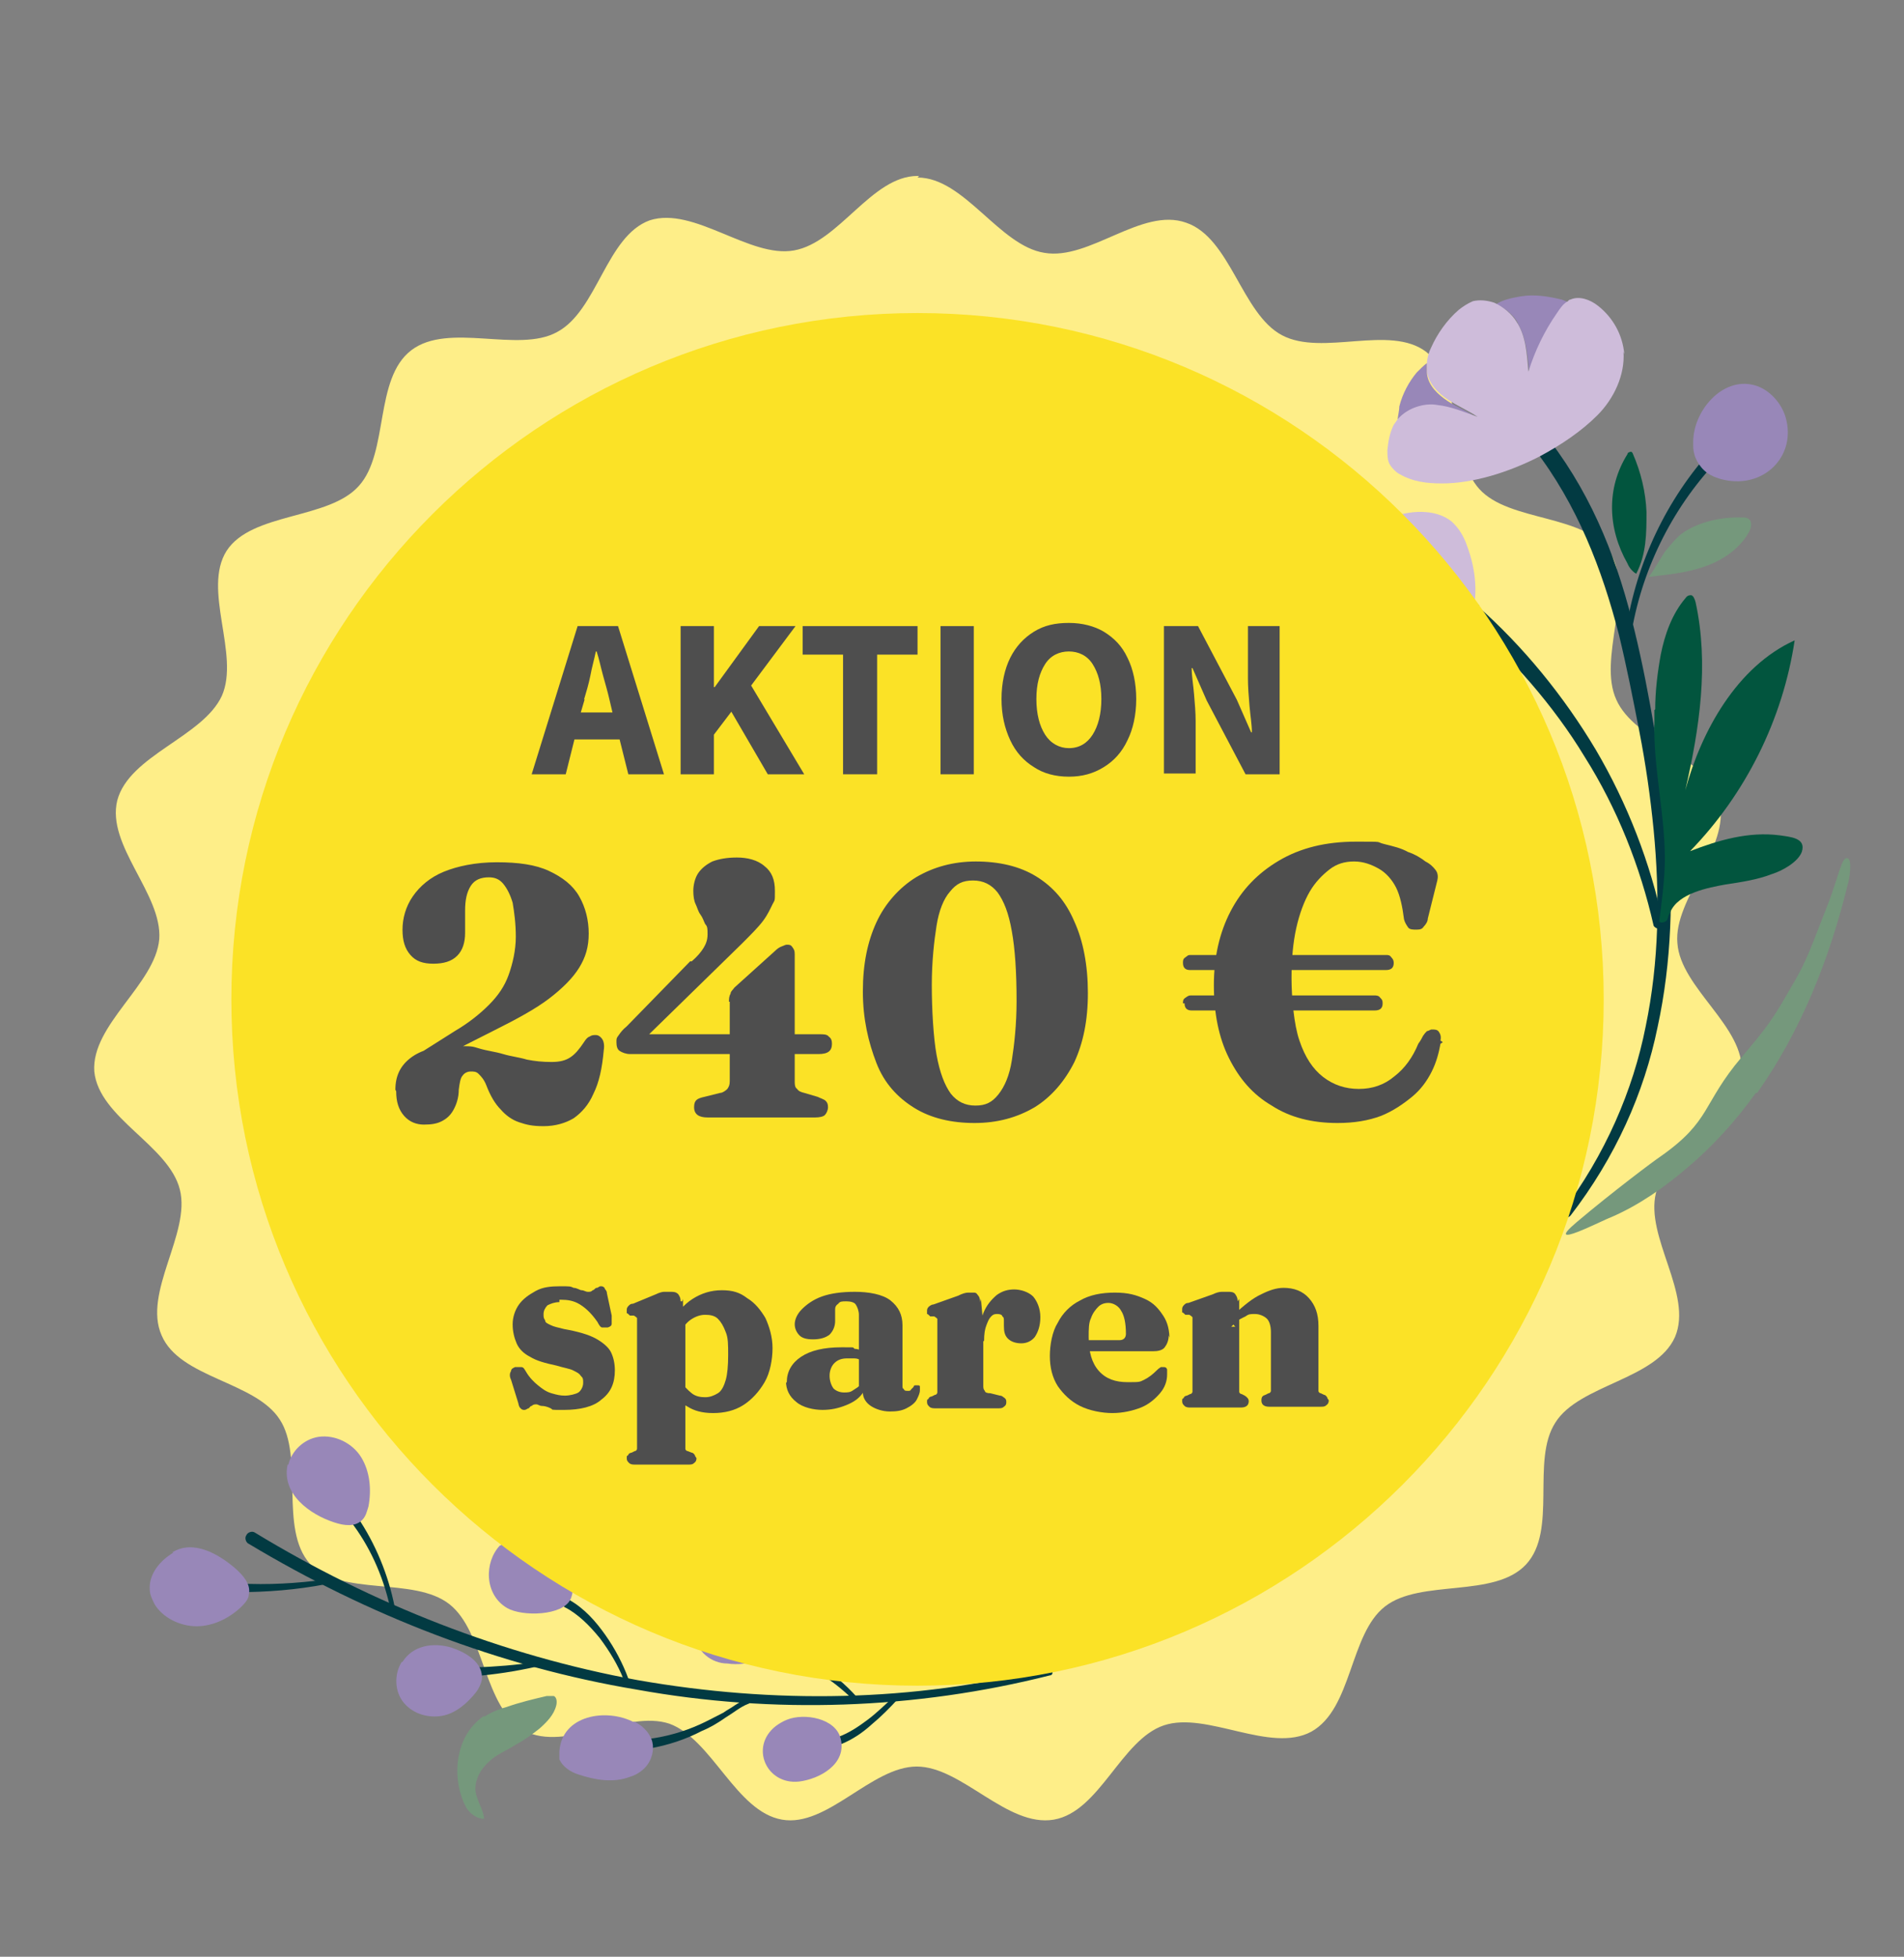 <?xml version="1.0" encoding="UTF-8"?> <svg xmlns="http://www.w3.org/2000/svg" id="_Слой_1" data-name="Слой 1" version="1.1" viewBox="0 0 240.3 246.9"><rect x="0" y="0" width="240.3" height="246.9" fill="#808080" stroke="none"/><defs><style> .cls-1 { fill: #cebcda; } .cls-1, .cls-2, .cls-3, .cls-4, .cls-5, .cls-6, .cls-7, .cls-8 { stroke-width: 0px; } .cls-2 { fill: #feee88; } .cls-2, .cls-5 { fill-rule: evenodd; } .cls-9 { isolation: isolate; } .cls-3 { fill: #4e4e4e; } .cls-4 { fill: #75987c; } .cls-5 { fill: #fbe226; } .cls-6 { fill: #02553e; } .cls-7 { fill: #9887b8; } .cls-8 { fill: #023a42; } </style></defs><path class="cls-2" d="M115.8,22.4c5.9,0,10.3,8.6,16,9.5,5.7,1,12.3-5.8,17.9-3.8,5.6,1.9,7,11.5,12.1,14.2,5.1,2.7,13.6-1.4,18.2,2.1,4.6,3.7,2.9,13.1,6.7,17.3,3.8,4.2,13.3,3.1,16.5,8,3.1,5-1.6,13.4.8,18.6,2.3,5.2,11.5,7.2,13,12.9,1.4,5.7-5.8,12.2-5.3,17.8.4,5.7,8.6,10.6,8.1,16.4-.5,5.9-9.4,9.6-10.8,15.1-1.4,5.6,4.7,12.8,2.4,18.2-2.4,5.4-12.1,6-15.1,10.8-3.1,4.8.3,13.6-3.7,17.9-4,4.3-13.3,1.8-17.8,5.3-4.5,3.5-4.1,12.9-9.3,15.8-5.2,2.8-13.2-2.6-18.6-.8s-8.1,10.9-13.9,11.9c-5.9,1-11.6-6.7-17.3-6.7s-11.3,7.7-17,6.7c-5.8-1-8.8-10.1-14.2-12.1-5.4-1.8-13.1,3.6-18.3.9-5.2-2.9-5-12.5-9.5-16-4.5-3.5-13.6-.9-17.6-5.1-3.9-4.4-.7-13.5-3.8-18.2-3.1-4.8-12.6-5.2-14.9-10.6-2.4-5.4,3.7-12.9,2.3-18.4-1.4-5.6-10.2-9-10.8-14.9-.4-5.9,7.7-11,8.2-16.7.4-5.7-6.7-11.8-5.3-17.5,1.5-5.7,10.8-8,13.2-13.2,2.3-5.2-2.5-13.4.6-18.3,3.2-4.9,12.9-3.9,16.7-8.2,3.8-4.2,1.9-13.5,6.6-17.1,4.7-3.6,13.5.4,18.4-2.3,5.1-2.7,6.2-12.1,11.7-14.1,5.6-1.8,12.6,4.8,18.2,3.8,5.7-1,9.8-9.4,15.6-9.4h.2Z"></path><g><g><path class="cls-8" d="M31.4,194.8c15,9,31.6,15.5,49,18.4,17.2,3.1,35.1,2.5,52.1-1.8.3,0,.4-.3.3-.6,0-.3-.3-.4-.6-.3-16.9,4.3-34.6,4.5-51.7,1.5-17-3.1-33.5-9.6-48.3-18.6-.4-.3-1,0-1.1.3-.3.4,0,1,.3,1.1h0Z"></path><path class="cls-8" d="M29.9,200.9c3.8,0,7.5-.3,11.2-1,.2,0,.3-.2.3-.3s-.2-.3-.3-.3c-3.7.5-7.3.7-11,.5-.3,0-.6.3-.6.5s.3.6.5.6h0Z"></path><path class="cls-8" d="M59.8,211.5c2.6-.2,5.2-.6,7.9-1.2.2,0,.3-.2.3-.3s-.2-.3-.3-.3c-2.5.4-5.2.6-7.8.7-.3,0-.5.3-.5.6s.3.5.6.5h0Z"></path><path class="cls-8" d="M82.1,220.6c2.2-.4,4.4-1.1,6.5-2.2,1-.4,2-1,3-1.7,1-.6,1.8-1.3,2.8-1.7.2,0,.3-.3.2-.4,0-.2-.3-.3-.3-.2-.6.2-1,.4-1.6.8-.4.3-1,.6-1.4.9-1,.5-1.9,1-3,1.5-2,.9-4.1,1.5-6.3,1.8-.3,0-.5.3-.4.6,0,.3.3.5.6.4h0Z"></path><path class="cls-8" d="M44.2,191.9c2.4,3.1,4.1,6.8,5,10.8,0,.2.2.3.3.3s.3-.2.3-.3c-.8-4-2.4-7.9-4.7-11.3-.2-.3-.5-.3-.8-.2-.3.2-.3.5-.2.8h0Z"></path><path class="cls-8" d="M71.3,202.8c1.7.9,3.1,2.3,4.4,3.9,1.2,1.6,2.3,3.4,3,5.2,0,.2.3.3.4.2.2,0,.3-.3.2-.3-.7-1.9-1.7-3.8-2.9-5.5-1.2-1.7-2.6-3.3-4.5-4.4-.3-.2-.6,0-.8.2-.2.3,0,.6.3.8h0Z"></path><path class="cls-8" d="M96.8,208.1c2,.7,4,1.6,5.9,2.6,1.8,1,3.6,2.4,5.1,3.9h0c0,0,.3,0,.4,0s.2-.3,0-.4c-1.5-1.7-3.2-3.1-5.1-4.3s-3.8-2.2-5.9-3c-.3,0-.6,0-.7.3,0,.3,0,.6.3.7h0Z"></path><path class="cls-8" d="M106.1,220.1c1.5-.6,2.8-1.5,3.9-2.5,1.2-1,2.3-2.1,3.3-3.2,0,0,0-.3,0-.4s-.3,0-.4,0c-1.1,1-2.2,2.1-3.4,3s-2.4,1.7-3.8,2.2c-.3,0-.4.4-.3.7s.4.4.7.3h0Z"></path><path class="cls-4" d="M61,216.7c.9-.6,1.8-1,2.9-1.3,1.7-.6,3.4-1,5.1-1.4.3,0,.6,0,.9,0,.4.2.4.8.3,1.2-.3,1.2-1.2,2.1-2.1,2.9-1,.8-2,1.5-3.1,2.1-1.1.7-2.4,1.2-3.3,2.1-1,.9-1.7,2.1-1.7,3.4s1,2.5,1.1,3.8c-1,0-2-.8-2.4-1.7-1.8-3.7-1.2-8.9,2.4-11.3h0v.2Z"></path><path class="cls-7" d="M21.9,195.9c-1.7,1-3.1,2.7-3,4.6,0,.7.3,1.3.6,1.9,1,1.7,3.2,2.8,5.3,2.8s4.1-1,5.6-2.4c.4-.4,1-1,1-1.6.3-1.3-.7-2.4-1.7-3.3-2.1-1.8-5.3-3.7-8-2h0Z"></path><path class="cls-7" d="M36.4,184.8c.4-1.7,1.9-3.2,3.8-3.5,2.1-.3,4.3.8,5.4,2.6,1.1,1.8,1.3,4.1.9,6.2-.2.6-.3,1.2-.8,1.7-.9.9-2.3.7-3.5.3-3.1-1-6.7-3.6-5.9-7.3h0Z"></path><path class="cls-7" d="M50.7,209.7c-1,1.6-.9,3.8.3,5.2s3.1,1.9,4.8,1.6c1.7-.3,3.2-1.6,4.3-3,.3-.4.6-1,.7-1.5.3-2.2-2-3.5-3.8-4.1-2.3-.7-4.9-.3-6.2,1.8h0Z"></path><path class="cls-7" d="M63.2,195c1-1,2.4-1.6,4.1-1.2,2.7.5,6,5.2,4.7,8-1,2.1-6.1,2.2-8,1.1-2.9-1.7-2.9-5.8-.9-7.9h0Z"></path><path class="cls-7" d="M80,217.2c.4.2.9.5,1.2.8s.6.6.8,1c.6,1,.5,2.2,0,3.2-.5,1-1.5,1.7-2.5,2-2.1.8-4.4.4-6.5-.3-1-.3-2-1-2.4-1.9,0-.3,0-.7,0-1,.3-4.6,5.9-5.5,9.4-3.7h0Z"></path><path class="cls-7" d="M97.9,217.8c-3.3,2.6-1.2,7.4,2.9,7,2.6-.3,6.1-2.2,5.3-5.4-.6-2.6-4.6-3.3-6.8-2.4-.5.2-1,.5-1.4.8h0Z"></path><path class="cls-7" d="M87.8,202.9c-.8,1.9-.3,4.7,1.3,6,.7.6,1.7,1,2.7,1,1.3.2,2.8,0,4.1-.4,1.5-.6,2.4-1.9,2.4-3.5s-.8-3.4-2.1-4.5c-2.4-1.8-7-1.8-8.3,1.3h0Z"></path></g><g><path class="cls-8" d="M195.6,55.6c5.7,7.5,8.7,15.7,10.7,24,1,4.1,1.8,8.3,2.5,12.4s1.3,8.3,1.7,12.5c.7,8.4.5,16.8-1.3,25.1-1.7,8.3-5.3,16.4-11,23.8-.2.2-.5.3-.8.2-.3,0-.4-.3-.3-.6h0c5.5-7.3,9-15.4,10.6-23.5,1.7-8.2,1.8-16.5,1-24.8-.4-4.1-1-8.3-1.8-12.4s-1.6-8.2-2.6-12.3c-2.1-8.1-5.2-16.3-10.7-23.4h0c-.3-.3,0-.9.4-1,.5-.2,1.2,0,1.5.3h0Z"></path><path class="cls-8" d="M186.4,76.4c5.9,5.2,11,11.5,15,18.2,4,6.8,6.9,14.3,8.5,21.9,0,.3-.2.7-.5.7s-.6-.2-.7-.4c-1.7-7.5-4.6-14.8-8.7-21.3-4-6.6-9.2-12.4-14.9-17.5-.4-.4-.5-1.1,0-1.6s1.1-.5,1.6,0h0Z"></path><path class="cls-8" d="M216.1,58.8c-5.6,6.2-9.3,14.1-10.4,22.4,0,.3-.3.3-.4.3-.3,0-.3-.3-.3-.4,1-8.5,4.5-16.7,10.1-23.3.3-.3.7-.3,1,0,.3.3.3.7,0,1h0Z"></path><path class="cls-6" d="M208.9,89.5c0-2.3.3-4.7.7-6.9.5-2.5,1.4-5.1,3.1-7.1.2-.3.4-.4.7-.4s.5.5.6.9c1.7,7.8.5,15.9-1.3,23.7,2-7.4,6.5-15.6,13.8-18.9-1.5,10-6.2,19.4-13.2,26.6,3.6-1.4,7.4-2.5,11.3-2,1.3.2,3.4.3,2.8,2.1-.5,1.3-2.5,2.4-3.8,2.8-1.8.7-3.8,1-5.8,1.3-2.2.4-6,1.1-7,3.5-.2.3-.3.7-.4,1-.3.3-.7.4-1,.2.3-2.3.6-4.6.7-6.9.2-6.2-1.5-12.3-1.3-18.6v-1.2h0Z"></path><path class="cls-6" d="M205.4,57.3c0-.2.3-.3.5-.3,0,0,.2.2.2.3,1,2.3,1.6,4.8,1.7,7.3,0,2.7,0,5.3-1.3,7.8-.5-.3-.9-.8-1.1-1.3-2.5-4.4-2.7-9.5,0-13.8h0Z"></path><path class="cls-4" d="M220,65.3c.3,0,.5,0,.7.2.5.3.3,1.2,0,1.7-1.2,2.1-3.3,3.5-5.6,4.3s-4.6,1-7.1,1.3c.3,0,1.9-3,2.3-3.4.6-.7,1.2-1.5,2-2.1,2.1-1.5,5.1-2.1,7.6-2h0Z"></path><path class="cls-7" d="M191.5,40.7c1.1,1.8,1.3,4.1,1.5,6.3.8-2.6,2-5.2,3.6-7.4.3-.5.8-1.1,1.4-1.5-.3,0-.6-.2-.9-.3-1.7-.4-3.4-.7-5.2-.4-1.1.2-2.2.4-3.1,1,1.1.4,2.2,1.3,2.8,2.4h0Z"></path><path class="cls-7" d="M181.4,51.3c1.7.2,3.4.9,5.1,1.5-1.2-.9-2.6-1.4-3.8-2.2s-2.4-1.9-2.6-3.4v-1.4c-.4.3-.9.8-1.3,1.2-1,1.2-1.8,2.7-2.2,4.3,0,.6-.2,1.2-.2,1.7,1.1-1.4,3.1-2.1,5-1.8h0Z"></path><path class="cls-1" d="M205,44.7c-.2-2.4-1.4-4.6-3.3-6.1-1-.8-2.4-1.3-3.5-.8,0,0-.2,0-.3.2-.6.3-1,.9-1.4,1.5-1.6,2.3-2.8,4.8-3.6,7.4-.2-2.2-.3-4.5-1.5-6.3-.6-1-1.7-1.9-2.8-2.4-.9-.3-1.8-.4-2.7-.2-.7.3-1.3.7-1.8,1.1-1.5,1.3-2.7,3-3.5,4.8-.3.6-.4,1.1-.5,1.7,0,.4,0,.9,0,1.4.3,1.5,1.4,2.6,2.6,3.4s2.6,1.4,3.8,2.2c-1.7-.6-3.3-1.3-5.1-1.5-1.7-.3-3.8.4-5,1.8-.2.3-.3.4-.5.7-.5,1-.7,2.1-.8,3.2,0,.6,0,1.3.3,1.8s.8,1,1.2,1.2c1.7,1,3.5,1.2,5.4,1.2,3.9,0,8.4-1.4,12.3-3.4,2.8-1.5,5.3-3.2,7.3-5.2,2.1-2.1,3.5-5.1,3.3-8h0Z"></path><path class="cls-1" d="M173.1,84.4c-3.5-2.5-2.8-8.3,1.2-10,1-.3,1.9-.4,2.9-.3-1.4-.6-2.6-1.6-3.4-2.8-.6-1-1-2-.9-3.1.3-1.2,1.2-2.3,2.4-2.8,2.4-1,5.8-1.3,7.9.4,1,.9,1.6,2,2,3.2,1.1,3,1.4,6.3.4,9.3-1,3-3.2,5.7-6.1,6.7-2.1.8-4.7.7-6.6-.7h0Z"></path><path class="cls-7" d="M213.7,56v.3c0,1.3.7,2.6,1.8,3.4.9.6,2,.9,3.1,1,4.5.4,8-3.4,6.8-7.9-.5-1.9-2.1-3.7-4-4.2-4.1-1.1-7.8,3.4-7.7,7.3h0Z"></path><path class="cls-4" d="M221.7,138c5.6-7.9,9.2-17,11.5-26.4.2-.6.6-3.1,0-3.3-.8-.3-1.1,2.3-2.7,6.3s-2.4,6.6-4.3,9.7c-2.5,4.4-3.1,5.2-6.4,9.1-5,5.9-3.8,8-10.2,12.5-.9.6-6.1,4.5-10.6,8.3s3.4-.3,4.3-.6c3.5-1.5,6.8-3.8,9.7-6.3,3.2-2.7,6.1-5.9,8.6-9.4h.2Z"></path><path class="cls-6" d="M183,86.5c.4,1.7,3,3.9,4,5.5,1.4,2.1,2.6,4.2,3.8,6.4,2.3,4.4,4.1,9,5.5,13.7,2,6.7,3.2,13.7,3.3,20.7,0,2.4.5,4.9.5,7.3s-.5,4.1-.9,6.1c0,0-.9,4.3-1.3,3.3-1.7-4-1.5-8.8-1.7-13.1-1-17.6-8.7-33.2-13.3-49.9h0Z"></path></g></g><path class="cls-5" d="M115.8,39.5c47.8,0,86.6,38.8,86.6,86.6s-38.8,86.6-86.6,86.6S29.2,173.9,29.2,126.1,68,39.5,115.8,39.5h0Z"></path><g><g class="cls-9"><g class="cls-9"><path class="cls-3" d="M67.1,97.7l5.8-18.7h5.1l5.8,18.7h-4.5l-1.1-4.4h-5.7l-1.1,4.4h-4.3ZM73.8,88.2l-.5,1.7h4l-.4-1.7c-.2-.9-.5-1.9-.8-3-.3-1.1-.5-2.1-.8-3h-.1c-.2,1-.5,2-.7,3.1-.2,1-.5,2-.8,3Z"></path><path class="cls-3" d="M85.9,97.7v-18.7h4.2v7.7h.1l5.6-7.7h4.6l-5.6,7.5,6.7,11.2h-4.6l-4.6-7.9-2.2,2.9v5h-4.2Z"></path><path class="cls-3" d="M106.4,97.7v-15.1h-5.1v-3.6h14.5v3.6h-5.1v15.1h-4.2Z"></path><path class="cls-3" d="M118.7,97.7v-18.7h4.2v18.7h-4.2Z"></path><path class="cls-3" d="M134.9,98c-1.7,0-3.2-.4-4.4-1.2-1.3-.8-2.3-1.9-3-3.4-.7-1.5-1.1-3.2-1.1-5.2s.4-3.8,1.1-5.2,1.7-2.5,3-3.3c1.3-.8,2.7-1.1,4.4-1.1s3.2.4,4.4,1.1c1.3.8,2.3,1.8,3,3.3.7,1.4,1.1,3.2,1.1,5.2s-.4,3.8-1.1,5.2c-.7,1.5-1.7,2.6-3,3.4-1.3.8-2.7,1.2-4.4,1.2ZM134.9,94.4c1.3,0,2.3-.6,3-1.7.7-1.1,1.1-2.6,1.1-4.5s-.4-3.3-1.1-4.4c-.7-1.1-1.8-1.6-3-1.6s-2.3.5-3,1.6c-.7,1.1-1.1,2.5-1.1,4.4s.4,3.4,1.1,4.5c.7,1.1,1.8,1.7,3,1.7Z"></path><path class="cls-3" d="M146.9,97.7v-18.7h4.3l4.9,9.3,1.8,4.1h.1c0-1-.2-2.1-.3-3.3s-.2-2.4-.2-3.5v-6.6h4v18.7h-4.3l-4.9-9.3-1.8-4.1h-.1c0,1,.2,2.1.3,3.3.1,1.2.2,2.3.2,3.4v6.6h-4Z"></path></g></g><g><path class="cls-3" d="M49.9,137.5c0-1.7.6-3,1.9-4s3.1-1.5,5.5-1.5,2.2,0,3.2.3,2,.4,3,.7,2,.4,3,.7c1,.2,2,.3,3.1.3s1.8-.2,2.4-.6c.6-.4,1.1-1,1.7-1.9.2-.3.4-.6.7-.7.3-.2.5-.2.8-.2s.6.2.8.5c.2.3.3.8.2,1.4-.2,2.3-.6,4.1-1.3,5.5-.6,1.4-1.5,2.4-2.5,3.1-1,.6-2.3,1-3.8,1s-2.2-.2-3.1-.5-1.7-.9-2.3-1.6c-.7-.7-1.3-1.7-1.8-3-.3-.8-.7-1.2-1-1.5-.3-.3-.6-.3-1-.3s-.8.2-1,.5c-.3.3-.4,1-.5,1.8,0,1-.3,1.9-.7,2.6s-.9,1.1-1.5,1.4-1.3.4-2.2.4-1.8-.3-2.5-1.1-1-1.8-1-3.1h0ZM53.9,134.2l-1.4-1,4.9-3.1c1.7-1,3.1-2.1,4.3-3.3s2-2.4,2.5-3.8.9-3.1.9-4.8-.2-3.1-.4-4.3c-.3-1-.7-1.8-1.2-2.4s-1.1-.8-1.8-.8c-1,0-1.8.3-2.3,1.1s-.7,1.8-.7,3.1v2.8c0,1.2-.3,2.2-1,2.9-.7.7-1.7,1-3,1s-2.2-.3-2.9-1.1-1-1.8-1-3.2.4-2.9,1.3-4.2,2.2-2.4,3.9-3.1,4-1.2,6.7-1.2,4.9.3,6.6,1.1c1.7.8,3,1.8,3.8,3.2s1.2,3,1.2,4.7-.4,3-1.2,4.3-2.1,2.6-3.8,3.9-4.1,2.6-6.9,4l-8.3,4.2h0Z"></path><path class="cls-3" d="M87.3,121.3c.7-.6,1.2-1.2,1.5-1.7s.5-1,.5-1.7,0-1-.3-1.3c-.2-.4-.3-.8-.6-1.2s-.4-.9-.6-1.3-.3-1-.3-1.7.2-1.6.6-2.2,1-1.1,1.8-1.5c.8-.3,1.8-.5,3.1-.5s2.6.3,3.5,1.1c.9.7,1.3,1.7,1.3,3.1s0,1.1-.3,1.7-.6,1.3-1.2,2.1-1.5,1.7-2.7,2.9l-12.9,12.6-.4-1.2h23.2c.4,0,.9,0,1.1.3.3.2.4.5.4.9,0,.9-.5,1.3-1.7,1.3h-23.8c-.5,0-1-.2-1.3-.4s-.4-.6-.4-1.1,0-.5.3-.9c.2-.3.5-.7,1-1.1l8-8.2h.2ZM92,126.4c0-.3,0-.7.2-1,0-.3.3-.5.5-.8l5.1-4.6c.3-.3.6-.5.9-.6s.4-.2.6-.2c.3,0,.5,0,.7.3s.3.4.3.9v16c0,.4,0,.8.3,1,.2.3.5.4.9.5l1.7.5c.4.2.8.3,1,.5s.3.4.3.8-.2.8-.4,1-.7.3-1.2.3h-13.6c-1.1,0-1.7-.4-1.7-1.3s.4-1.1,1.3-1.3l2-.5c.3,0,.7-.3.9-.5.2-.3.3-.5.3-1v-10h0Z"></path><path class="cls-3" d="M123.1,108.7c3,0,5.6.6,7.7,1.9s3.7,3.1,4.8,5.7c1.1,2.4,1.7,5.5,1.7,9s-.6,6.3-1.7,8.7c-1.2,2.4-2.9,4.4-5,5.7-2.2,1.3-4.7,2-7.6,2s-5.5-.6-7.6-1.9-3.8-3.1-4.8-5.7-1.7-5.5-1.7-9,.6-6.3,1.7-8.7,2.9-4.4,5-5.7c2.2-1.3,4.7-2,7.6-2h0ZM128.3,126.3c0-3.7-.2-6.6-.6-8.8-.4-2.3-1-3.8-1.8-4.9-.8-1-1.8-1.5-3.1-1.5s-2.1.4-2.9,1.4c-.8.9-1.4,2.4-1.7,4.3s-.6,4.5-.6,7.5.2,6.6.6,8.8,1,3.8,1.8,4.9c.8,1,1.8,1.5,3.1,1.5s2.1-.4,2.9-1.4,1.4-2.4,1.7-4.3.6-4.5.6-7.5Z"></path><path class="cls-3" d="M149.3,121.5c0-.3,0-.5.3-.7s.3-.3.6-.3h24.7c.3,0,.5,0,.7.3.2.2.3.4.3.7,0,.6-.3.9-1,.9h-24.7c-.6,0-.9-.3-.9-.9ZM149.3,126.6c0-.3,0-.5.3-.7s.4-.3.7-.3h23.1c.3,0,.6,0,.8.3.2.2.3.3.3.7,0,.6-.3.9-1,.9h-23.1c-.6,0-.9-.3-.9-.9h0ZM181.8,131.7c-.2,1.1-.5,2.3-1.1,3.5s-1.4,2.3-2.5,3.2-2.4,1.8-3.9,2.4c-1.6.6-3.4.9-5.5.9-3.2,0-6-.7-8.3-2.2-2.4-1.4-4.1-3.4-5.4-6s-1.9-5.7-1.9-9.2.7-6.6,2.1-9.3,3.4-4.8,6.1-6.4,5.9-2.4,9.7-2.4,2.4,0,3.6.3,2.1.5,3,1c.9.3,1.7.8,2.2,1.2.6.3,1,.7,1.3,1.1s.3.9.2,1.3l-1.2,4.8c0,.4-.3.8-.5,1-.2.3-.4.4-.9.4s-.9,0-1.1-.3-.4-.6-.5-1c-.2-1.6-.5-3-1-4-.5-1-1.3-1.9-2.2-2.4-.9-.5-1.9-.9-3.1-.9s-2.2.3-3.1,1-1.8,1.6-2.5,2.8c-.7,1.2-1.3,2.8-1.7,4.6-.4,1.8-.6,3.9-.6,6.3s.3,5.9,1,7.9c.7,2.1,1.7,3.6,3,4.6,1.3,1,2.8,1.5,4.5,1.5s3.2-.5,4.5-1.6c1.3-1,2.3-2.4,3-4.1.3-.4.5-.8.6-1,.2-.3.3-.4.5-.6.2,0,.4-.2.6-.2.4,0,.7,0,.9.3s.3.6.2,1.1l.3.2Z"></path><path class="cls-3" d="M70.6,164.3c-.6,0-1.1.2-1.5.4-.3.3-.5.7-.5,1.1s0,.5.2.8c0,.3.3.4.7.6s.9.3,1.7.5c1.7.3,3.1.7,4,1.2s1.6,1.1,1.9,1.7.5,1.4.5,2.3c0,1.6-.5,2.8-1.7,3.7-1,.9-2.7,1.3-4.7,1.3s-1.3,0-1.7-.2-.8-.3-1.1-.3c-.3,0-.5-.2-.7-.2s-.4,0-.6.2c-.2,0-.3.3-.4.3s-.3.2-.5.2-.3,0-.5-.2-.2-.3-.3-.7l-.9-2.9c-.2-.4-.2-.8,0-1.1,0-.3.3-.4.5-.5.3,0,.5,0,.8,0s.4.3.6.6c.4.7,1,1.3,1.5,1.7s1,.8,1.7,1,1.1.3,1.7.3,1.4-.2,1.7-.4.6-.7.6-1.2,0-.6-.3-.9c-.2-.3-.4-.4-1-.7-.4-.2-1.1-.3-2.1-.6-1.4-.3-2.5-.6-3.3-1.1-.8-.4-1.4-1-1.7-1.7s-.5-1.5-.5-2.4.3-1.8.8-2.5,1.2-1.2,2.1-1.7,1.9-.6,3.1-.6,1.3,0,1.7.2c.4,0,.8.3,1,.3.3,0,.5.2.8.2s.4,0,.6-.2c.2,0,.3-.3.5-.3s.3-.2.5-.2.3,0,.5.2c0,.2.3.3.3.7l.6,2.8c0,.4,0,.8,0,1,0,.3-.2.4-.5.5-.3,0-.5,0-.7,0-.2,0-.4-.3-.6-.7-.7-1-1.4-1.7-2.2-2.2s-1.6-.6-2.4-.6h-.2Z"></path><path class="cls-3" d="M86.2,163.9v1.6l.3.4v16.1c0,.3,0,.6,0,.8,0,.2.2.3.3.3l.5.2c.2,0,.3.2.4.3,0,.2.2.3.2.4s0,.4-.3.6c-.2.2-.4.2-.8.2h-6.6c-.3,0-.6,0-.8-.2-.2-.2-.3-.3-.3-.6s0-.3.2-.4c0-.2.3-.3.4-.3l.4-.2c.2,0,.3-.2.3-.3,0-.2,0-.4,0-.8v-15.1c0-.3,0-.5,0-.6,0,0-.2-.2-.4-.3h-.5c-.2-.2-.3-.3-.4-.3,0,0,0-.3,0-.4s0-.3.2-.5.3-.3.6-.3l2.9-1.2c.4-.2.8-.3,1-.3s.5,0,.8,0c.4,0,.7,0,1,.3.2.3.3.5.3.9h.2ZM85.4,168l-.9-1c.9-1.3,1.8-2.4,2.9-3.1s2.3-1.1,3.7-1.1,2.3.3,3.2,1c1,.6,1.7,1.5,2.3,2.5.5,1.1.9,2.4.9,3.8s-.3,3.1-1,4.3c-.7,1.2-1.6,2.2-2.7,2.9s-2.4,1-3.8,1-2.4-.3-3.2-.8c-1-.5-1.7-1.4-2.4-2.4l1.4-1c.5.8,1,1.3,1.5,1.7s1.1.5,1.7.5,1.1-.2,1.6-.5.8-1,1-1.7.3-1.8.3-3.1,0-2.2-.3-2.9c-.3-.8-.6-1.3-1-1.7s-1-.5-1.6-.5-1.2.2-1.8.6-1,1-1.6,1.9l-.2-.2Z"></path><path class="cls-3" d="M99.3,174.4c0-1.3.6-2.4,1.8-3.2,1.2-.8,2.9-1.2,5.1-1.2s1.2,0,1.7.2c.5,0,.9.3,1.2.4l-.4,1.1c-.3-.2-.5-.3-.9-.3-.3,0-.6,0-.9,0-.7,0-1.2.2-1.6.6s-.6,1-.6,1.6.2,1.2.5,1.6c.3.3.8.5,1.3.5s.8,0,1.2-.3c.3-.2.7-.4,1-.8l.3,1c-.5.8-1.2,1.3-2.2,1.7s-1.9.6-3,.6-2.5-.3-3.3-1c-.9-.7-1.3-1.6-1.3-2.6v.2ZM108.7,175.7v-.3h-.3v-9.5c0-.5-.2-1-.4-1.3s-.7-.4-1.2-.4-.8,0-1,.3c-.3.2-.4.4-.4.7v1.5c0,.7-.3,1.3-.7,1.7-.5.4-1.2.6-2.1.6s-1.4-.2-1.7-.5-.6-.8-.6-1.4.3-1.3.9-1.9,1.4-1.2,2.5-1.6,2.5-.6,4.2-.6,3.5.3,4.5,1.1c1,.8,1.5,1.8,1.5,3.1v7.6c0,.3,0,.4.2.5,0,.2.3.2.5.2s.3,0,.4-.2c0,0,.2-.2.3-.3,0,0,0-.2.2-.2h.3c.2,0,.3,0,.3.2,0,0,0,.3,0,.4,0,.4-.2.8-.4,1.2s-.7.8-1.3,1.1-1.2.4-2.1.4-1.8-.3-2.4-.7-1-1-1-1.7h0Z"></path><path class="cls-3" d="M123.8,163.9l.3,3.3v7.6c0,.3,0,.5.2.7,0,.2.3.3.7.3l1.2.3c.3,0,.4.2.6.3.2.2.2.3.2.5s0,.4-.3.6c-.2.2-.4.2-.8.2h-7.8c-.3,0-.6,0-.8-.2s-.3-.3-.3-.6,0-.3.2-.4c0-.2.3-.3.4-.3l.4-.2c.2,0,.3-.2.3-.3,0-.2,0-.4,0-.8v-7.9c0-.3,0-.5,0-.6,0,0-.2-.2-.4-.3h-.5c-.2-.2-.3-.3-.4-.3,0,0,0-.3,0-.4s0-.3.2-.5c0,0,.3-.3.6-.3l3.1-1.1c.6-.3,1-.4,1.3-.4s.5,0,.6,0c.3,0,.4,0,.6.3.2.2.3.5.3.9h0ZM123.5,169.5c0-1.6.2-2.8.6-3.8.4-1,1-1.7,1.7-2.3.7-.5,1.4-.7,2.2-.7s1.8.3,2.4.9c.5.6.9,1.5.9,2.6s-.3,1.9-.7,2.5c-.4.5-1,.8-1.7.8s-1.3-.2-1.7-.6-.5-.9-.5-1.6v-.6c0-.3,0-.5-.2-.6,0-.2-.3-.3-.6-.3s-.5,0-.8.3c-.3.3-.4.6-.6,1.1-.2.5-.3,1.1-.3,2l-.6.2h0Z"></path><path class="cls-3" d="M147.5,168.5c0,.6-.2,1.1-.5,1.5s-.9.5-1.5.5h-9.4v-1.4h5.2c.5,0,.8-.3.8-.8,0-1.3-.2-2.3-.6-2.9-.3-.6-1-1-1.6-1s-1,.2-1.3.5-.7.8-.9,1.4c-.3.6-.3,1.4-.3,2.4,0,1.9.4,3.3,1.3,4.3s2.1,1.4,3.6,1.4,1.5,0,2.1-.3,1.1-.7,1.6-1.2c.3-.3.4-.3.5-.4.2,0,.3,0,.4,0s.3,0,.4.3c0,.2,0,.3,0,.6,0,.9-.3,1.7-.9,2.4s-1.4,1.4-2.4,1.8-2.3.7-3.6.7-2.9-.3-4.1-.9-2.1-1.5-2.8-2.5c-.7-1.1-1-2.4-1-3.8s.3-3.1,1-4.2c.6-1.2,1.6-2.2,2.8-2.8,1.2-.7,2.7-1,4.4-1s2.7.3,3.8.8,1.7,1.2,2.3,2.1.8,1.9.8,3.1v-.3Z"></path><path class="cls-3" d="M156.4,163.9v10.9c0,.3,0,.6,0,.8,0,.2.2.3.3.3l.4.2c.3.2.5.4.5.7,0,.5-.3.8-1,.8h-6.3c-.3,0-.6,0-.8-.2s-.3-.3-.3-.6,0-.3.2-.4c0-.2.3-.3.4-.3l.4-.2c.2,0,.3-.2.3-.3,0-.2,0-.4,0-.8v-8c0-.3,0-.5,0-.6,0,0-.2-.2-.4-.3h-.5c-.2-.2-.3-.3-.4-.3,0,0,0-.3,0-.4s0-.3.2-.5.3-.3.6-.3l3.1-1.1c.4-.2.8-.3,1.1-.3.3,0,.5,0,.8,0s.7,0,.9.3.3.5.3.9h0ZM155.9,167.4l-.8-.9.5-.5c1.4-1.3,2.5-2.2,3.6-2.7,1-.5,1.9-.8,2.8-.8,1.3,0,2.4.4,3.2,1.3s1.2,2,1.2,3.5v7.4c0,.3,0,.6,0,.8,0,.2.2.3.3.3l.4.2c.2,0,.3.2.4.3,0,.2.2.3.2.4s0,.4-.3.6c-.2.2-.4.2-.8.2h-6.4c-.7,0-1-.3-1-.8s.2-.6.5-.7l.4-.2c.2,0,.3-.2.3-.3,0-.2,0-.4,0-.8v-6.6c0-.8-.2-1.4-.5-1.7-.3-.3-.9-.6-1.5-.6s-.8,0-1.2.3c-.4.2-.9.4-1.3.8l-.5.5h0Z"></path></g></g></svg> 